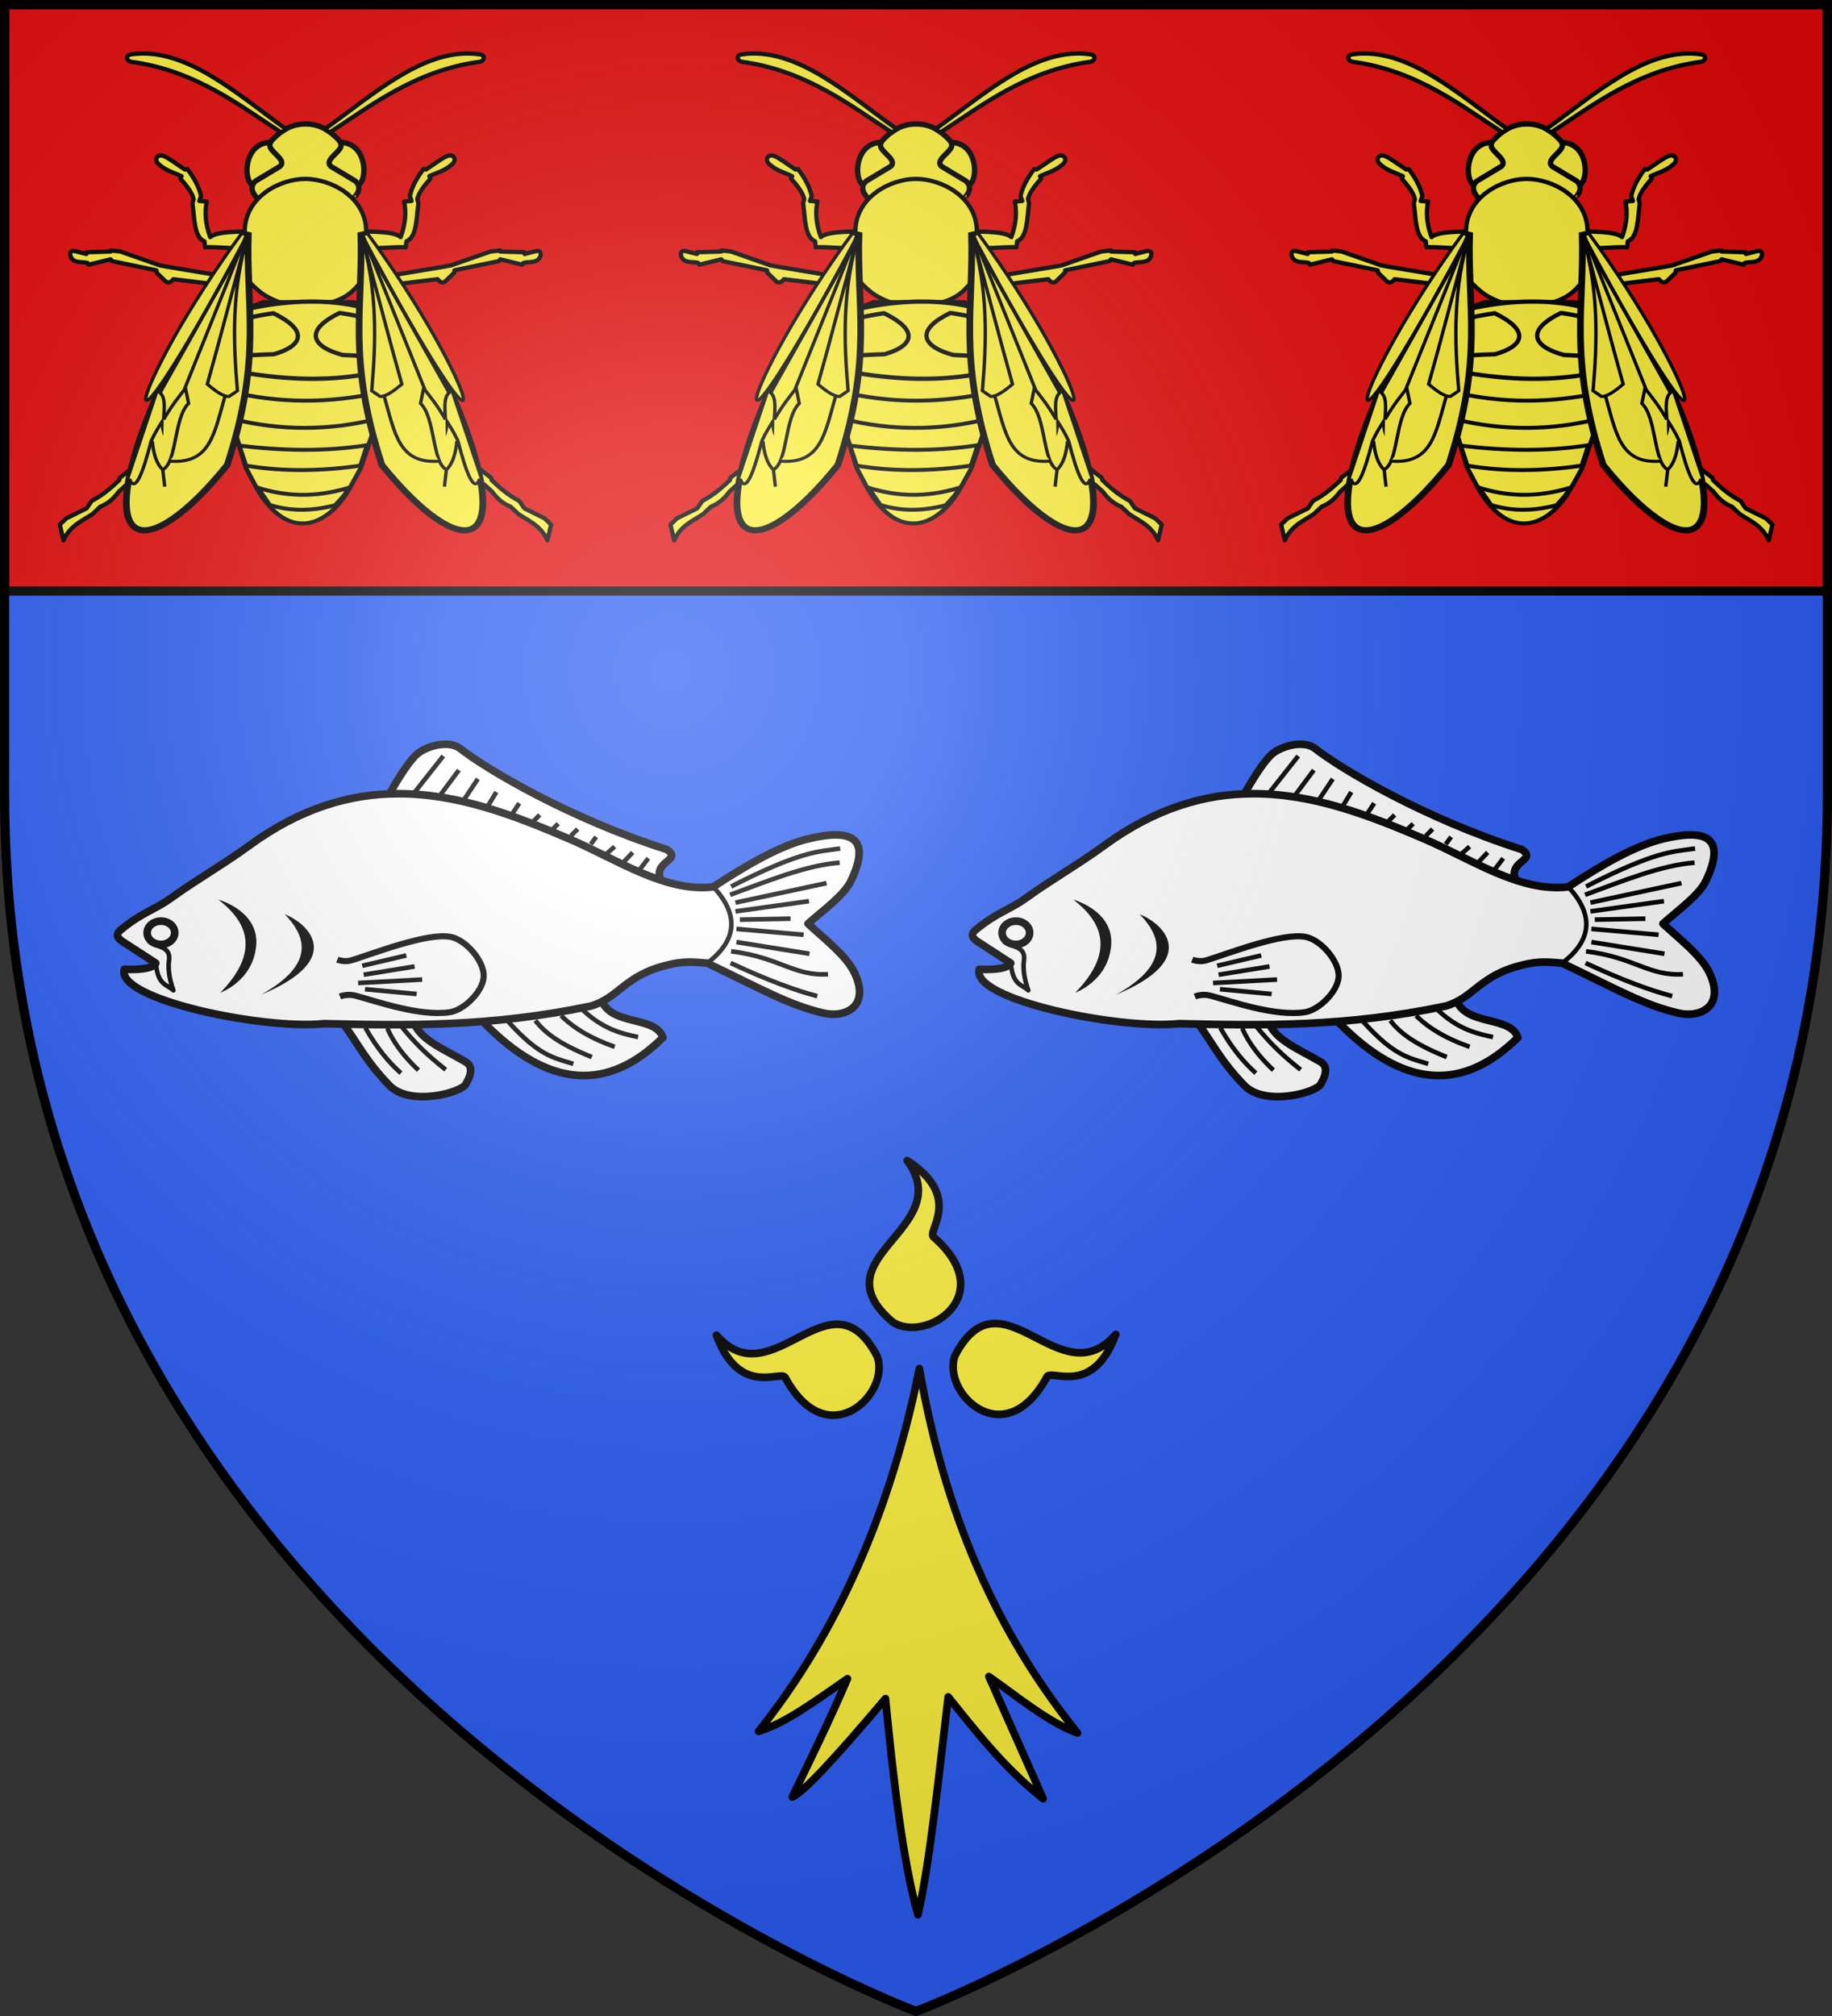 <svg xmlns="http://www.w3.org/2000/svg" xmlns:xlink="http://www.w3.org/1999/xlink" width="600" height="660" version="1.0"><rect width="100%" height="100%" fill="#333333" stroke="none"/><defs><radialGradient id="i" cx="-80" cy="-80" r="405" gradientUnits="userSpaceOnUse"><stop offset="0" style="stop-color:#fff;stop-opacity:.31"/><stop offset=".19" style="stop-color:#fff;stop-opacity:.25"/><stop offset=".6" style="stop-color:#6b6b6b;stop-opacity:.125"/><stop offset="1" style="stop-color:#000;stop-opacity:.125"/></radialGradient><path id="a" d="M-298.5-298.5h597V-40C298.5 246.31 0 358.5 0 358.5S-298.5 246.31-298.5-40z"/></defs><g transform="translate(300 300)"><use xlink:href="#a" width="600" height="660" style="fill:#2b5df2"/><path d="M-298.5-298.5h597v192h-597z" style="fill:#e20909;fill-opacity:1;fill-rule:nonzero;stroke:#000;stroke-opacity:1;stroke-width:3"/><g id="b"><path d="m324.495 303.792 15.14-6.956.819 16.368-11.049-2.046z" style="opacity:1;fill:#fff;fill-opacity:1;fill-rule:nonzero;stroke:none;stroke-width:1.417;stroke-linecap:round;stroke-linejoin:round;stroke-miterlimit:4;stroke-dasharray:none;stroke-opacity:1" transform="translate(-300 -300)"/><path d="M675.969 480.278" style="opacity:.98;fill:#000;fill-opacity:1;stroke:#000;stroke-width:2;stroke-miterlimit:4;stroke-dasharray:none;stroke-opacity:1" transform="matrix(.638 0 0 .72 -396.86 -339.962)"/></g><use xlink:href="#b" width="600" height="660" transform="translate(-280)"/></g><g transform="translate(300 300)"><g id="g" transform="translate(106.326 89.887)scale(.702)"><use xlink:href="#c" width="600" height="660" transform="matrix(-1 0 0 1 -302.82 0)"/><use xlink:href="#d" width="600" height="660" transform="matrix(-1 0 0 1 -302.82 0)"/><use xlink:href="#e" width="600" height="660" transform="matrix(-1 0 0 1 -302.82 0)"/><path d="M-175.995-469.103c-4.729-2.358-4.013-19.868 8.312-19.845l7.56 11.148zM-126.824-469.103c4.728-2.358 4.012-19.868-8.312-19.845l-7.56 11.148z" style="fill:#fcef3c;fill-opacity:1;stroke:#000;stroke-width:2.5;stroke-linecap:round;stroke-linejoin:round;stroke-miterlimit:4;stroke-dasharray:none;stroke-opacity:1"/><path d="M-151.41-497.573c-6.649-.013-10.982 3.108-14.066 6.036-1.136 1.078-2.336 2.112-2.545 3.695-.425 3.209 8.192 6.94 4.74 10.04l-11.412 6.85c-4.244 3.811 1.155 8.238 1.152 8.239l22.131-7.22 22.131 7.22c-.003-.001 5.396-4.428 1.152-8.238l-11.412-6.851c-3.452-3.1 5.165-6.831 4.74-10.04-.209-1.583-1.409-2.617-2.544-3.695-3.084-2.928-7.418-6.05-14.067-6.036" style="fill:#fcef3c;fill-opacity:1;stroke:#000;stroke-width:2.5;stroke-linecap:round;stroke-linejoin:round;stroke-miterlimit:4;stroke-dasharray:none;stroke-opacity:1"/><path id="e" d="M-177.291-447.586c-4.273.444-15.385-.15-18.553 2.783-2.36-6.494-2.59-11.867-1.604-16.6l-3.475-.28.802-2.252c-.968-4.466-3.358-8.633-6.415-12.66l-1.069.281c-3.658-2.302-8.144-5.847-10.424-6.471-2.568-.703-4.157 1.826-1.87 3.939 3.31 3.058 7.055 3.903 10.69 5.627l-.534 1.125c2.83 3.189 5.386 6.377 6.147 9.566l-.534 1.97c1.021 6.98.676 15.689 5.613 17.724l.267 2.783c4.962-.491 20.624 1.606 23.631-.532z" style="fill:#fcef3c;fill-opacity:1;stroke:#000;stroke-width:2;stroke-linecap:round;stroke-linejoin:round;stroke-miterlimit:4;stroke-dasharray:none;stroke-opacity:1"/><path id="d" d="m-177.566-435.414-15.084 6.916-.314 1.323-22.783-3.804-3.614-.662-18.384-6.45-4.556-.496v.496l-11.314.33v.828l-5.185-1.323c-2.205-.563-2.709.957-2.2 2.315 1.347 3.592 5.11 2.408 7.857 3.143l.628.827 10.214-2.481.628.827 20.74 4.3.158 1.158 3.928 3.804c1.71 1.656 3.16-.042 3.77-.827l17.599 2.15 1.571-.662 1.257.497 20.112-.6z" style="fill:#fcef3c;fill-opacity:1;stroke:#000;stroke-width:2;stroke-linecap:round;stroke-linejoin:round;stroke-miterlimit:4;stroke-dasharray:none;stroke-opacity:1"/><path id="c" d="m-179.947-384.235-15.388-5.367-2.258.561c-6.516 11.51-9.787 22.917-20.18 34.547l-.004 2.568c-4.936 6.94-12.038 13.27-20.204 19.301l-.284 1.118c-3.746 3.562-7.651 7.03-12.886 9.722l-2.342 3.449-9.489 4.686-3.02 2.916 1.713 7.332c3-6.849 8.594-8.97 13.536-12.278l3.638-3.426c2.73-1.097 5.53-2.82 8.61-6.989l3.598-3.266 1.883-1.01c7.1-5.588 12.447-11.672 17.55-17.823 3.425-1 6.514-2.464 7.094-7.417 3.943-7.113 8.137-16.957 12.318-26.662l1.973.556 9.027 9.91z" style="fill:#fcef3c;fill-opacity:1;stroke:#000;stroke-width:2;stroke-linecap:round;stroke-linejoin:round;stroke-miterlimit:4;stroke-dasharray:none;stroke-opacity:1"/><path d="M-151.41-471.961c-11.926-.047-27.883 8.378-28.312 23.843-.26 9.309.375 16.332 2.344 21.563h-1.813c1.449 2.881 3.793 4.9 6.125 6.875 2.599 2.2 5.558 3.69 8.688 4.906 1.628.596 3.044 1.565 4.344 2.375 8.051 5.341 10.138 5.38 17.25 0 1.112-.693 2.291-1.596 3.687-2.031 4.739-1.476 8.143-3.489 10.875-6.469 1.623-1.77 3.452-3.385 4.594-5.656h-1.563c1.79-5.15 2.344-12.145 2.094-21.563-.41-15.466-16.386-23.797-28.312-23.843" style="fill:#fcef3c;fill-opacity:1;stroke:#000;stroke-width:2;stroke-linecap:round;stroke-linejoin:round;stroke-miterlimit:4;stroke-dasharray:none;stroke-opacity:1;display:inline"/><g style="stroke:#000;stroke-width:2.028;stroke-miterlimit:4;stroke-dasharray:none;stroke-opacity:1"><path d="m199.836 286.868 9.803-4.444h38.896l8.836 4.444 3.452 25.474-.592 6.451.592 14.261-2.301 11.507-6.905 24.165-4.602 9.973c-9.358 20.268-26.85 28.576-40.274 0l-4.603-10.357-5.754-23.013-2.301-17.26 1.15-10.357v-9.206z" style="fill:#fdef3c;fill-opacity:1;fill-rule:evenodd;stroke:#000;stroke-width:2.028;stroke-linecap:butt;stroke-linejoin:miter;stroke-miterlimit:4;stroke-dasharray:none;stroke-opacity:1" transform="matrix(1.081 0 0 .9 -397.705 -668.72)"/><path d="M-146.187-414.75c-12.303-.037-24.133 1.848-33.532 4.25l-.875 4.406c5.58-1.364 10.913-2.447 16.188-3.219 16.099 7.784 14.407 15.05.187 19.125-6.91.196-13.75.594-20.469 1.25v6.22c23.631 4.356 45.995 5.917 69.625.624.955-3.235.713-5.275 0-6.844a782 782 0 0 0-16.937-.906c-14.82-3.958-18.016-11.596-1.437-19.594 5.173.735 10.393 1.833 15.906 3.344v-4.406c-9.234-3.033-19.088-4.221-28.656-4.25z" style="fill:#fcef3c;fill-opacity:1;fill-rule:evenodd;stroke:#000;stroke-width:2;stroke-linecap:butt;stroke-linejoin:miter;stroke-miterlimit:4;stroke-dasharray:none;stroke-opacity:1" transform="translate(-2)"/><path d="M194.658 328.644c22.247 6.526 43.337 6.322 65.584.575.68 4.603-1.022 9.205-1.72 13.808q-31.069 9.206-62.138 0l-1.726-14.383zM199.261 356.835c18.411 2.643 36.822 3.226 55.233-.244l-2.877 10.6c-16.493 2.826-32.986 3.304-49.48 0l-2.876-10.356zM207.25 378.623c11.528 4.335 24.17 5.46 39.056.116-.669 2.984-3.394 5.967-5.58 8.95-11.76 3.654-20.623 2.671-28.36-.115z" style="fill:#fcef3c;fill-opacity:1;fill-rule:evenodd;stroke:#000;stroke-width:2.028;stroke-linecap:butt;stroke-linejoin:miter;stroke-miterlimit:4;stroke-dasharray:none;stroke-opacity:1" transform="matrix(1.081 0 0 .9 -397.705 -668.72)"/></g><g id="f" style="fill:#fcef3c;fill-opacity:1;stroke:#000;stroke-width:10.873;stroke-miterlimit:4;stroke-dasharray:none;stroke-opacity:1"><path d="M-712.428 306.366c-8.246 266.592 45.284 440.85-67.835 821.323-260.574 354.209-447.895 322.373-226.874-245.78l294.71-575.543z" style="fill:#fcef3c;fill-opacity:1;fill-rule:evenodd;stroke:#000;stroke-width:21.574;stroke-linecap:butt;stroke-linejoin:miter;stroke-miterlimit:4;stroke-dasharray:none;stroke-opacity:1" transform="matrix(.145 0 0 .132 -74.752 -487.419)"/><path d="M-731.422 306.058c-366.942 546.888-465.603 1000.45 15.361 9.453-10.67-1.826-14.095-4.492-15.36-9.453zM-988.157 1140.796l6.684 63.501M-1021.579 1043.873c3.97 40.592 11.763 77.361 33.422 100.265" style="fill:#fcef3c;fill-opacity:1;fill-rule:evenodd;stroke:#000;stroke-width:10.873;stroke-linecap:butt;stroke-linejoin:miter;stroke-miterlimit:4;stroke-dasharray:none;stroke-opacity:1" transform="matrix(.145 0 0 .132 -74.752 -487.419)"/><path d="M-1001.526 868.965c23.84 14.04 18.602 57.155 16.711 96.924-13.369 23.243-26.737 45.085-40.106 76.87-27.124 115.412-51.926 186.704-70.186 133.687" style="fill:#fcef3c;fill-opacity:1;fill-rule:evenodd;stroke:#000;stroke-width:10.873;stroke-linecap:butt;stroke-linejoin:miter;stroke-miterlimit:4;stroke-dasharray:none;stroke-opacity:1" transform="matrix(.145 0 0 .132 -74.752 -487.419)"/><path d="M-988.157 970.345c-3.629 39.925 10.378 68.095 33.422 90.239" style="fill:#fcef3c;fill-opacity:1;fill-rule:evenodd;stroke:#000;stroke-width:10.873;stroke-linecap:butt;stroke-linejoin:miter;stroke-miterlimit:4;stroke-dasharray:none;stroke-opacity:1" transform="matrix(.145 0 0 .132 -74.752 -487.419)"/><path d="M-988.157 1144.138c46.388-23.403 35.473-182.924 83.554-233.952l-10.026-53.475c-21.586 31.336-40.27 53.967-70.186 110.292" style="fill:#fcef3c;fill-opacity:1;fill-rule:evenodd;stroke:#000;stroke-width:10.873;stroke-linecap:butt;stroke-linejoin:miter;stroke-miterlimit:4;stroke-dasharray:none;stroke-opacity:1" transform="matrix(.145 0 0 .132 -74.752 -487.419)"/><path d="M-966.146 1114.058c131.089 12.213 143.75-96.232 178.52-229.225M-713.525 313.894c-53.145 195.222-47.834 376.607-33.996 551.73l-26.737 20.052c-18.185 1.147-43.147-18.036-70.186-43.448 40.107-155.844 80.213-327.373 120.319-491.3M-917.971 860.053l200.53-548.117" style="fill:#fcef3c;fill-opacity:1;fill-rule:evenodd;stroke:#000;stroke-width:10.873;stroke-linecap:butt;stroke-linejoin:miter;stroke-miterlimit:4;stroke-dasharray:none;stroke-opacity:1" transform="matrix(.145 0 0 .132 -74.752 -487.419)"/></g><path d="M-142.452-495.146c22.886-16.272 47.035-38.641 72.477-34.87 2.724.405 2.068 3.147-.22 3.452-30.17 4.032-51.378 21.013-69.94 32.953zM-160.368-495.146c-22.886-16.272-47.035-38.641-72.476-34.87-2.724.405-2.069 3.147.22 3.452 30.169 4.032 51.378 21.013 69.94 32.953z" style="fill:#fcef3c;fill-opacity:1;stroke:#000;stroke-width:2;stroke-linecap:round;stroke-linejoin:round;stroke-miterlimit:4;stroke-dasharray:none;stroke-opacity:1"/><use xlink:href="#f" width="600" height="660" transform="matrix(-1 0 0 1 -303.633 0)"/></g><use xlink:href="#g" width="600" height="660" transform="translate(-200)"/><use xlink:href="#g" width="600" height="660" transform="translate(200)"/><g style="fill:#fcef3c;stroke:#000;stroke-width:3.273;stroke-opacity:1;display:inline;stroke-miterlimit:4;stroke-dasharray:none"><g style="fill:#fcef3c;fill-opacity:1;stroke:#000;stroke-width:3.273;stroke-opacity:1;stroke-miterlimit:4;stroke-dasharray:none"><path d="M377.128 135.622c-14.101 70.111-40.388 119.752-68.944 155.439 11.87-3.562 25.215-13.69 38.117-22.55-7.89 18.385-15.78 34.445-23.671 50.668 4.71-1.748 19.66-18.122 39.965-42.146 3.183 33.027 7.487 70.222 13.917 92.616 5.119-22.358 8.906-59.364 12.969-93.342 12.24 15.194 24.13 30.565 40.692 43.598l-23.253-52.318c12.007 8.398 25.275 19.515 38.007 24.2-30.189-37.467-55.61-86.046-67.799-156.165M319.723 139.698c-1.296-4.078-19.538 8.975-29.595-18.388 23.992 27.584 48.78-29.041 68.834 8.941 6.189 15.671-20.922 42.86-39.239 9.447" style="fill:#fcef3c;fill-opacity:1;fill-rule:evenodd;stroke:#000;stroke-width:3.273;stroke-linecap:round;stroke-linejoin:round;stroke-miterlimit:4;stroke-dasharray:none;stroke-opacity:1" transform="matrix(.764 0 0 .764 -287.018 44.433)"/><path d="M431.716 139.348c1.296-4.078 19.537 8.975 29.595-18.387-23.992 27.584-48.78-29.042-68.834 8.94-6.189 15.671 20.922 42.861 39.239 9.447M383.382 79.375c-3.697-2.154 13.021-17.11-11.488-32.894 21.686 29.431-38.984 41.27-6.29 69.127 13.943 9.458 46.392-11.069 17.778-36.233" style="fill:#fcef3c;fill-opacity:1;fill-rule:evenodd;stroke:#000;stroke-width:3.273;stroke-linecap:round;stroke-linejoin:round;stroke-miterlimit:4;stroke-dasharray:none;stroke-opacity:1;display:inline" transform="matrix(.764 0 0 .764 -287.018 44.433)"/></g></g><g id="h"><path d="M92.486 35.21c4.832 6.604 7.335 12.165 14.992 20.096 6.757 6.999 23.373 2.47 25.04-.32 2.134-3.574 2.142-6.08 0-7.336-7.466-4.372-16.03-7.65-17.225-14.034zM138.1 34.413c21.639 22.33 41.196 22.904 59.009 5.263-2.372-7.204-16.666-3.722-20.095-12.12zM107.478-39.907l88.993 28.07c-2.908-6.25 7.23-6.51 1.914-10.048-31.95-10.175-59.292-26.427-67.622-33.014-3.798-3.002-11.543-.897-14.673 2.233-3.791 3.792-8.612 12.759-8.612 12.759z" style="fill:#fff;fill-opacity:1;fill-rule:nonzero;stroke:#000;stroke-width:2.5;stroke-linecap:butt;stroke-linejoin:round;stroke-miterlimit:4;stroke-dasharray:none;stroke-opacity:1" transform="translate(.003)"/><path d="M110.188-40.156c-15.45.072-31.647 4.599-48.625 17.031-8.15 5.967-17.232 11.129-25.626 17.188-5.224 3.77-9.519 4.656-16.374 10.343-2.19 1.817-.593 3.08.875 4.032l10.593 6.874c-.805 1.39-3.567 2.262-10.312 2.032-2.855 9.88 45.915 19.886 65.437 17.781 27.29.66 54.746 1.083 87.282-5.75 9.347-2.673 11.04-10.104 25.28-13.469 5.173-1.32 8.46-.962 12.907-.594 16.902 8.064 26.858 13.814 38.188 16.376 7.248 1.638 15.221-2.367 10.03-13.22-2.633-5.506-9.376-10.703-15.218-16.062 5.204-4.615 11.859-9.358 14.094-14.062 7.212-15.181-1.234-16.752-13.781-13.781-9.418 2.23-20.32 8.55-31.313 15.78-15.79 1.914-31.744-9.105-47.375-15.78-17.567-7.503-36.198-14.812-56.062-14.72zM32.718 1.563c2.499 0 4.502 1.705 4.5 3.812 0 2.107-2.032 3.814-4.53 3.813-2.499-.002-4.502-1.706-4.5-3.813 0-2.107 2.033-3.814 4.53-3.812z" style="fill:#fff;fill-opacity:1;fill-rule:nonzero;stroke:#000;stroke-width:2.5;stroke-linecap:butt;stroke-linejoin:round;stroke-miterlimit:4;stroke-dasharray:none;stroke-opacity:1" transform="translate(.003)"/><path d="M52.176 24.972C64.257 12.555 62.244 2.735 51.5-5.478c0 0 13.462 3.621 12.405 15.112-1.067 11.591-11.729 15.338-11.729 15.338" style="fill:#000;fill-opacity:1;fill-rule:nonzero;stroke:none;stroke-width:1.5;stroke-linecap:butt;stroke-linejoin:round;stroke-miterlimit:4;stroke-dasharray:none;stroke-opacity:1" transform="translate(.003)"/><path d="M219.437-9.764c22.974-11.719 28.29-11.355 35.724-12.44M255.002-17.579c-11.074.847-23.59 6.019-35.884 10.526M250.696-10.88l-29.824 6.379M244.954-4.98l-24.082 3.35M238.894.762l-16.587.319M243.2 6.025 221.191 4.11M245.114 12.245 221.19 8.417M251.174 18.943c-11.217.691-15.97-5.574-31.737-7.496M247.666 26.12c-7.122-1.859-16.171-5.164-28.389-10.845M188.975 39.517c-5.766-1.211-11.58-2.713-18.181-8.931M181.32 42.706c-7.892-2.774-13.48-6.157-17.544-10.207M173.824 46.056c-11.274-4.498-15.65-8.306-18.5-11.962M167.763 48.288c-6.689-2.029-11.337-2.784-21.37-13.875M99.663 36.487c3.881 6.829 7.762 11.396 11.643 14.832M106.84 36.646c2.094 4.79 5.561 9.351 10.207 13.716M111.306 35.849c4.808 5.879 8.494 9.465 14.672 14.353M139.854-36.239l2.71-4.465M147.828-33.687l2.232-3.35M154.207-30.657l2.552-2.552M160.746-28.265l2.073-2.073M166.966-26.35l2.233-2.233M173.505-23.64l1.754-2.392M178.608-20.45l2.712-2.392M184.35-17.898l2.87-3.03M189.294-15.027l3.03-3.987" style="fill:none;fill-opacity:1;fill-rule:nonzero;stroke:#000;stroke-width:1.5;stroke-linecap:butt;stroke-linejoin:round;stroke-miterlimit:4;stroke-dasharray:none;stroke-opacity:1" transform="translate(.003)"/><path d="M90.473 14.171s2.346.942 4.697.203c7.81-2.457 24.686-9.045 32.338-7.667 4.992.899 11.06 7.849 10.91 12.92-.145 4.87-6.372 11.084-11.198 11.77-9.835 1.398-23.602-3.49-30.79-5.432-2.706-.732-5.096.264-5.096.264" style="fill:none;fill-opacity:1;fill-rule:nonzero;stroke:#000;stroke-width:2;stroke-linecap:butt;stroke-linejoin:round;stroke-miterlimit:4;stroke-dasharray:none;stroke-opacity:1" transform="translate(.003)"/><path d="m115.612-40.385 9.569-12.121M124.224-39.747l6.06-8.134M132.039-38.312l4.465-6.698M98.639 16.175l14.435-3.383M99.09 19.107l16.69-2.706M97.286 21.814l20.975-1.128M99.54 23.844l16.917 1.579" style="fill:none;fill-opacity:1;fill-rule:nonzero;stroke:#000;stroke-width:1.5;stroke-linecap:butt;stroke-linejoin:round;stroke-miterlimit:4;stroke-dasharray:none;stroke-opacity:1" transform="translate(.003)"/><path d="M65.496 25.655C93.806 13.832 80.53 2.094 73.23-.703c8.304 8.52 8.553 17.238-7.734 26.358" style="fill:#000;fill-opacity:1;fill-rule:nonzero;stroke:none;stroke-width:1.5;stroke-linecap:butt;stroke-linejoin:round;stroke-miterlimit:4;stroke-dasharray:none;stroke-opacity:1" transform="translate(.003)"/><path d="M31.045 15.32c.652 7.292 3.547 6.896 5.742 8.9-1.62-4.396-1.714-7.8-1.435-9.761.704-4.968-4.375-4.249-6.603-6.316M213.635-9.657c8.012 8.687 8.34 17.055-2.01 24.977" style="fill:none;fill-opacity:1;fill-rule:nonzero;stroke:#000;stroke-width:1.5;stroke-linecap:butt;stroke-linejoin:round;stroke-miterlimit:4;stroke-dasharray:none;stroke-opacity:1" transform="translate(.003)"/></g><use xlink:href="#h" width="600" height="660" transform="translate(-280)"/></g><use xlink:href="#a" width="600" height="660" style="fill:url(#i)" transform="translate(300 300)"/><use xlink:href="#a" width="600" height="660" style="fill:none;stroke:#000;stroke-width:3" transform="translate(300 300)"/></svg>